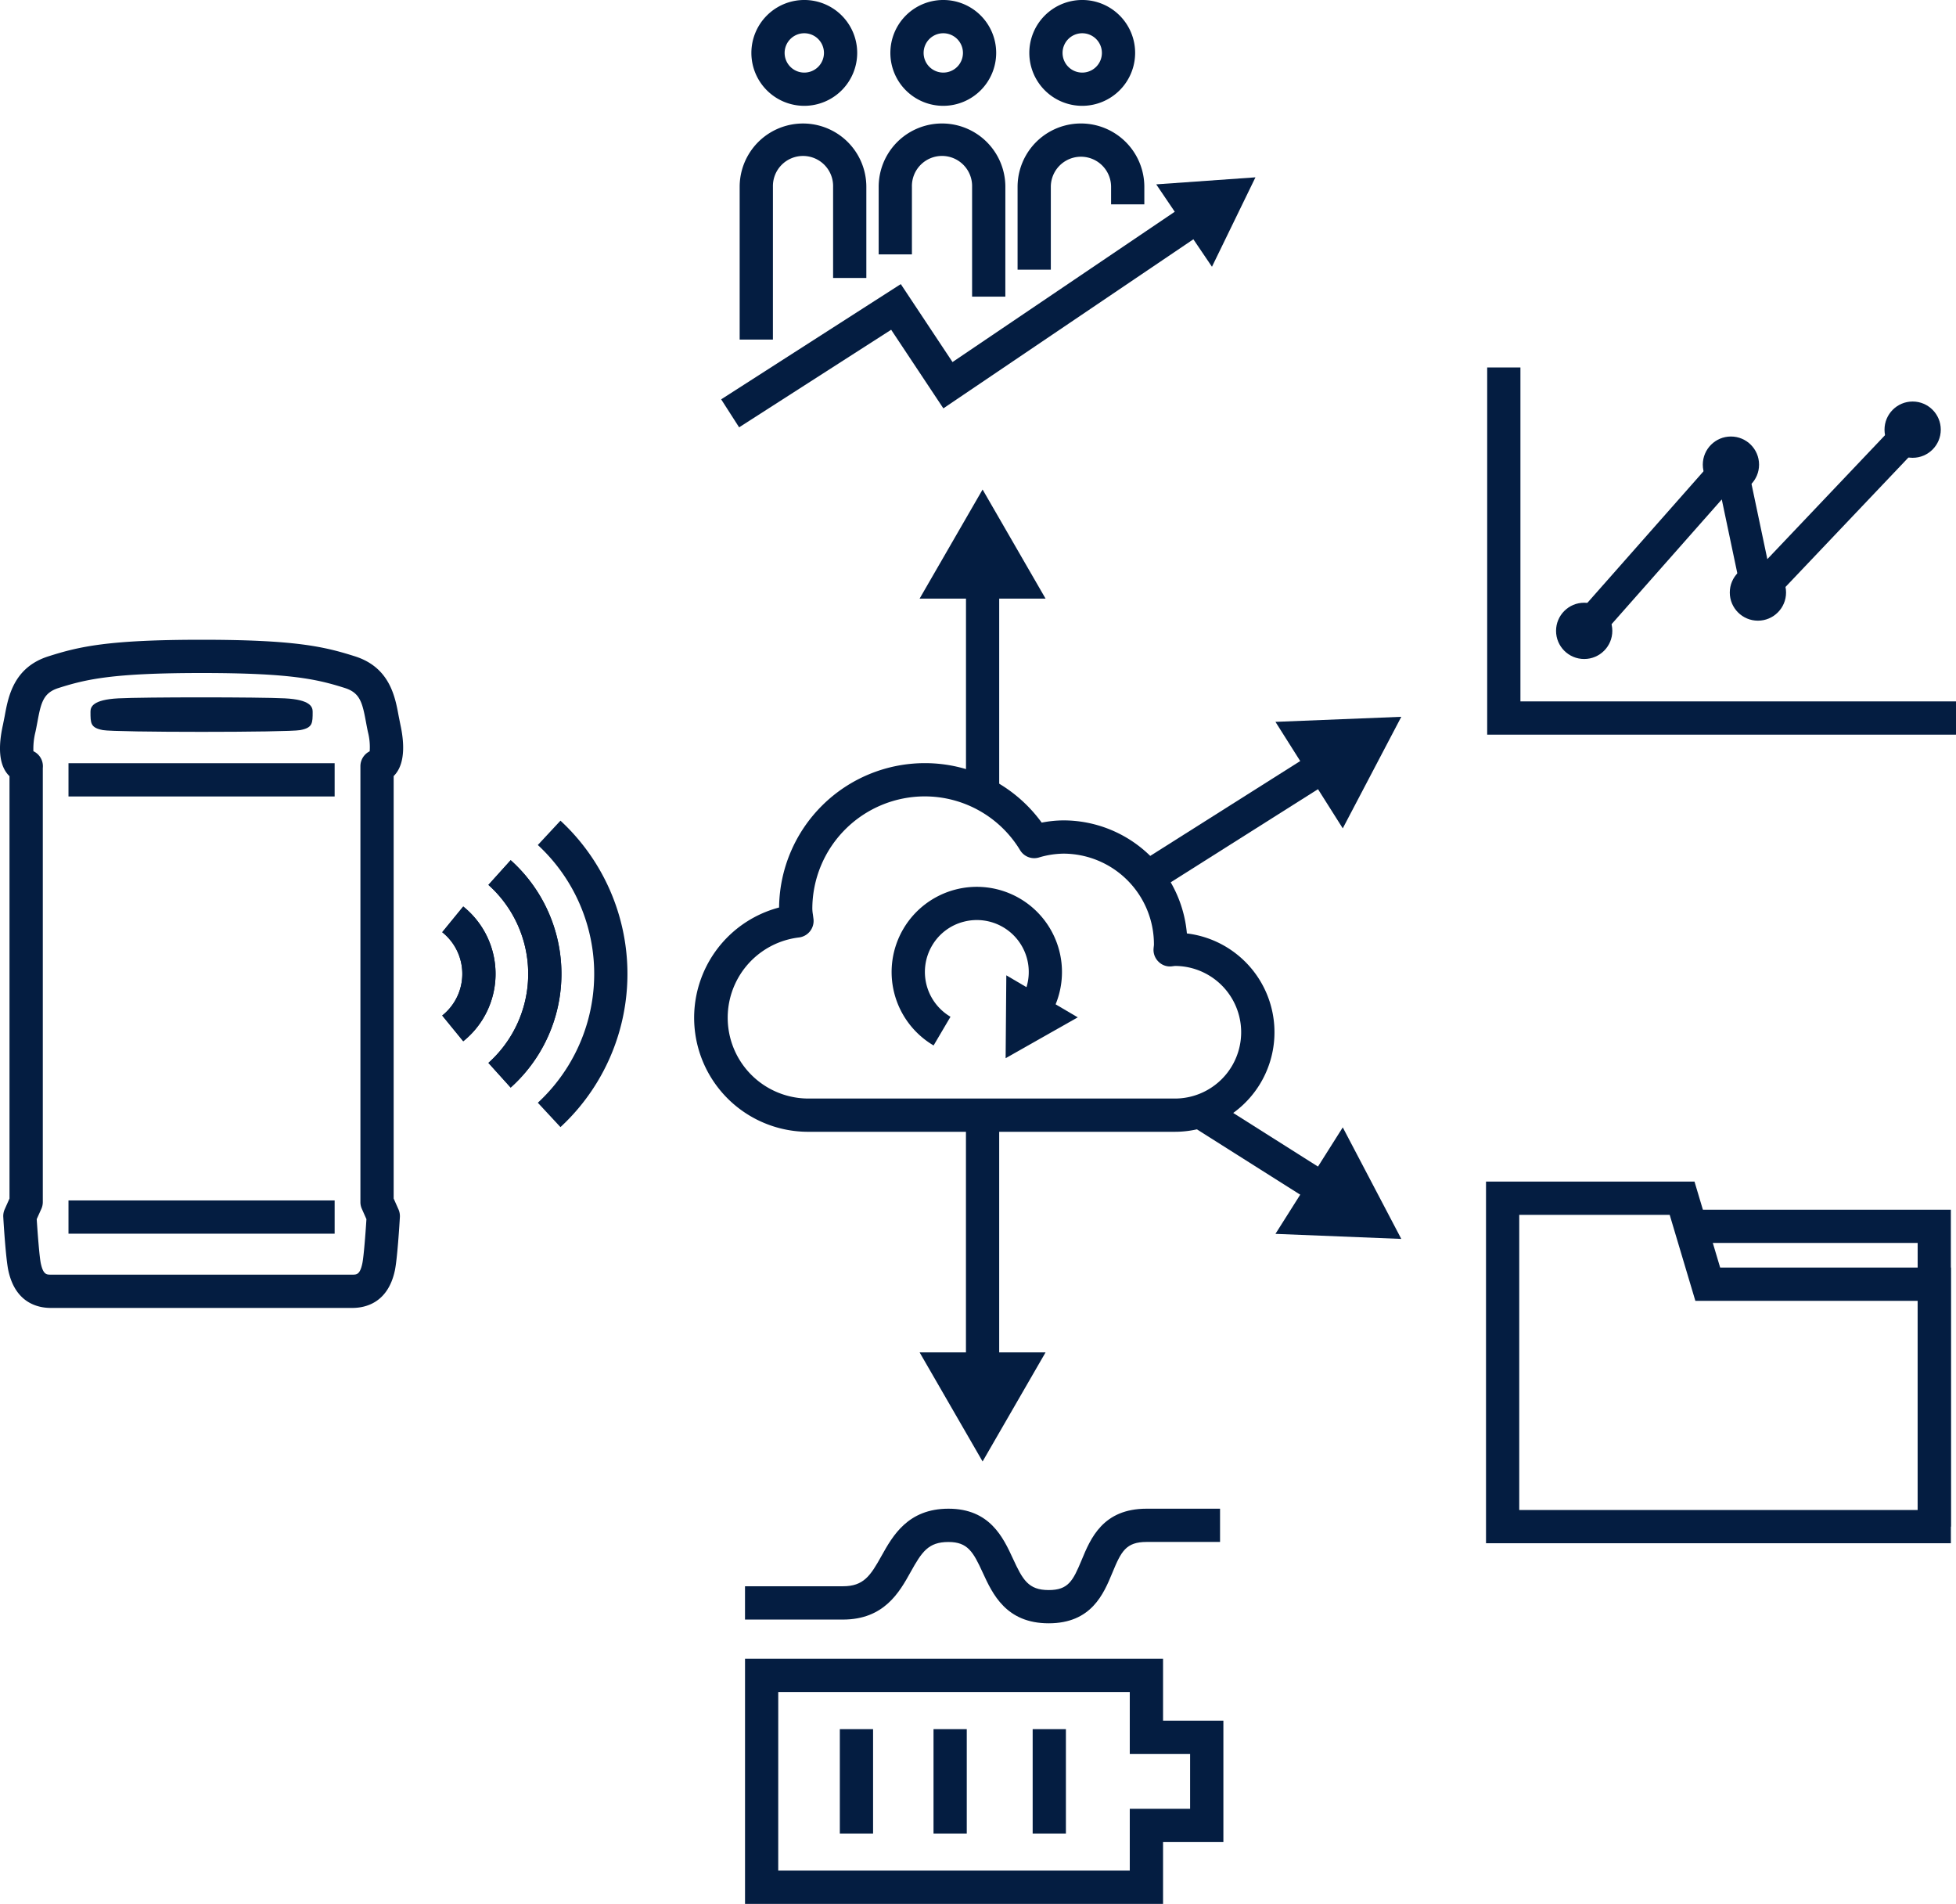 <svg xmlns="http://www.w3.org/2000/svg" width="185.293" height="180.316" viewBox="0 0 185.293 180.316">
  <g id="グループ_1114" data-name="グループ 1114" transform="translate(-1187.837 -463.737)">
    <g id="グループ_1139" data-name="グループ 1139" transform="translate(1187.837 463.737)">
      <g id="グループ_1114-2" data-name="グループ 1114" transform="translate(0 60.594)">
        <path id="パス_1013" data-name="パス 1013" d="M1221.215,546.26h-28.567c-1.215,0-3.357-.46-4.021-3.543-.236-1.1-.444-4.408-.479-5.06a1.55,1.55,0,0,1,.132-.734l.457-1.026v-40a2.126,2.126,0,0,1-.214-.233c-.75-.932-.885-2.491-.406-4.635l.167-.838c.337-1.836.847-4.61,4.163-5.652,2.881-.913,5.608-1.562,14.491-1.562s11.613.649,14.5,1.562c3.316,1.042,3.826,3.816,4.163,5.652l.167.838c.321,1.464.507,3.458-.447,4.645a2.553,2.553,0,0,1-.192.214V535.9l.457,1.026a1.594,1.594,0,0,1,.132.734c-.038.652-.243,3.961-.476,5.057C1224.581,545.8,1222.434,546.26,1221.215,546.26Zm-29.9-8.408c.094,1.445.258,3.593.39,4.2.23,1.055.545,1.055.945,1.055h28.567c.4,0,.718,0,.942-1.055.132-.611.3-2.759.39-4.2l-.434-.979a1.541,1.541,0,0,1-.136-.639V494.955a1.578,1.578,0,0,1,.879-1.414,5.728,5.728,0,0,0-.167-1.827c-.066-.308-.126-.627-.186-.948-.343-1.858-.57-2.771-2.015-3.225-2.617-.828-5.117-1.414-13.55-1.414s-10.93.586-13.54,1.414c-1.449.453-1.679,1.367-2.018,3.225-.063.321-.12.639-.189.948a6.536,6.536,0,0,0-.192,1.82,1.569,1.569,0,0,1,.9,1.42,1.65,1.65,0,0,1-.009.173v41.106a1.591,1.591,0,0,1-.136.639Z" transform="translate(-1187.837 -482.98)" fill="#041d41"/>
        <path id="パス_1014" data-name="パス 1014" d="M1210.432,487.813c1.175-.224,1.175-.646,1.175-1.741,0-.447-.2-1.143-2.642-1.266s-13.314-.126-15.76,0-2.645.819-2.645,1.266c0,1.1,0,1.518,1.175,1.741S1209.257,488.036,1210.432,487.813Z" transform="translate(-1181.988 -479.26)" fill="#041d41"/>
        <rect id="長方形_7035" data-name="長方形 7035" width="25.213" height="3.149" transform="translate(6.488 11.69)" fill="#041d41"/>
        <rect id="長方形_7036" data-name="長方形 7036" width="25.213" height="3.149" transform="translate(6.488 53.099)" fill="#041d41"/>
      </g>
      <g id="グループ_1115" data-name="グループ 1115" transform="translate(140.882 34.802)">
        <path id="パス_1015" data-name="パス 1015" d="M1276.988,509.566h-44.411V474.789h3.149v31.627h41.262Z" transform="translate(-1232.577 -474.789)" fill="#041d41"/>
        <path id="パス_1016" data-name="パス 1016" d="M1236.539,498.287a1.527,1.527,0,0,1-1.146-2.538l13.9-15.741a1.53,1.53,0,0,1,2.645.693l1.952,9.267,12.649-13.32a1.533,1.533,0,0,1,2.223,2.11l-14.658,15.43a1.556,1.556,0,0,1-1.527.416,1.529,1.529,0,0,1-1.08-1.156l-1.924-9.135-11.89,13.459A1.507,1.507,0,0,1,1236.539,498.287Z" transform="translate(-1227.351 -471.814)" fill="#041d41"/>
        <circle id="楕円形_59" data-name="楕円形 59" cx="2.665" cy="2.665" r="2.665" transform="translate(22.982 18.652)" fill="#041d41"/>
        <circle id="楕円形_60" data-name="楕円形 60" cx="2.665" cy="2.665" r="2.665" transform="translate(37.639 3.226)" fill="#041d41"/>
        <circle id="楕円形_61" data-name="楕円形 61" cx="2.665" cy="2.665" r="2.665" transform="translate(20.425 6.54)" fill="#041d41"/>
        <circle id="楕円形_62" data-name="楕円形 62" cx="2.665" cy="2.665" r="2.665" transform="translate(6.524 22.282)" fill="#041d41"/>
      </g>
      <g id="グループ_1121" data-name="グループ 1121" transform="translate(68.319)">
        <g id="グループ_1117" data-name="グループ 1117" transform="translate(0 16.794)">
          <path id="パス_1017" data-name="パス 1017" d="M1211.231,491.049l-1.7-2.651,17.015-10.914,4.9,7.383,22.193-15.006,1.765,2.608-24.825,16.784-4.945-7.445Z" transform="translate(-1209.533 -467.371)" fill="#041d41"/>
          <g id="グループ_1116" data-name="グループ 1116" transform="translate(41.213)">
            <path id="パス_1018" data-name="パス 1018" d="M1227.9,477.541l4.12-8.47-9.4.666Z" transform="translate(-1222.622 -469.07)" fill="#041d41"/>
          </g>
        </g>
        <g id="グループ_1118" data-name="グループ 1118" transform="translate(1.75)">
          <path id="パス_1019" data-name="パス 1019" d="M1213.238,487.918h-3.149V473.455a6,6,0,1,1,12,0v8.628h-3.149v-8.628a2.851,2.851,0,1,0-5.7,0Z" transform="translate(-1210.089 -455.758)" fill="#041d41"/>
          <path id="パス_1020" data-name="パス 1020" d="M1215.454,473.76a5.012,5.012,0,1,1,5.013-5.013A5.018,5.018,0,0,1,1215.454,473.76Zm0-6.874a1.863,1.863,0,1,0,1.864,1.861A1.865,1.865,0,0,0,1215.454,466.886Z" transform="translate(-1209.333 -463.737)" fill="#041d41"/>
        </g>
        <g id="グループ_1119" data-name="グループ 1119" transform="translate(14.916)">
          <path id="パス_1021" data-name="パス 1021" d="M1226.271,483.853h-3.149v-10.4a2.851,2.851,0,1,0-5.7,0v6.4h-3.149v-6.4a6,6,0,1,1,12,0Z" transform="translate(-1214.27 -455.758)" fill="#041d41"/>
          <path id="パス_1022" data-name="パス 1022" d="M1219.635,473.76a5.012,5.012,0,1,1,5.013-5.013A5.018,5.018,0,0,1,1219.635,473.76Zm0-6.874a1.863,1.863,0,1,0,1.865,1.861A1.865,1.865,0,0,0,1219.635,466.886Z" transform="translate(-1213.514 -463.737)" fill="#041d41"/>
        </g>
        <g id="グループ_1120" data-name="グループ 1120" transform="translate(28.075)">
          <path id="パス_1023" data-name="パス 1023" d="M1221.6,481.3h-3.149v-7.844a6,6,0,1,1,12.007,0v1.656h-3.149v-1.656a2.854,2.854,0,1,0-5.709,0Z" transform="translate(-1218.449 -455.758)" fill="#041d41"/>
          <path id="パス_1024" data-name="パス 1024" d="M1223.816,473.76a5.012,5.012,0,1,1,5.01-5.013A5.018,5.018,0,0,1,1223.816,473.76Zm0-6.874a1.863,1.863,0,1,0,1.861,1.861A1.863,1.863,0,0,0,1223.816,466.886Z" transform="translate(-1217.688 -463.737)" fill="#041d41"/>
        </g>
      </g>
      <g id="グループ_1128" data-name="グループ 1128" transform="translate(107.636 67.888)">
        <g id="グループ_1124" data-name="グループ 1124">
          <g id="グループ_1123" data-name="グループ 1123">
            <path id="パス_1025" data-name="パス 1025" d="M1222.019,497.085l17.01-10.754,1.685,2.663-16.637,10.518Z" transform="translate(-1222.019 -483.073)" fill="#041d41"/>
            <g id="グループ_1122" data-name="グループ 1122" transform="translate(13.188)">
              <path id="パス_1026" data-name="パス 1026" d="M1226.207,485.775l11.922-.479-5.545,10.565Z" transform="translate(-1226.207 -485.296)" fill="#041d41"/>
            </g>
          </g>
        </g>
        <g id="グループ_1127" data-name="グループ 1127" transform="translate(3.818 36.535)">
          <g id="グループ_1126" data-name="グループ 1126">
            <path id="パス_1027" data-name="パス 1027" d="M1236.424,506.557l-13.192-8.341,3.813-1.318,11.065,7Z" transform="translate(-1223.232 -496.899)" fill="#041d41"/>
            <g id="グループ_1125" data-name="グループ 1125" transform="translate(9.371 2.35)">
              <path id="パス_1028" data-name="パス 1028" d="M1232.584,497.645l5.545,10.564-11.922-.478Z" transform="translate(-1226.208 -497.645)" fill="#041d41"/>
            </g>
          </g>
        </g>
      </g>
      <g id="グループ_1133" data-name="グループ 1133" transform="translate(87.114 46.362)">
        <g id="グループ_1132" data-name="グループ 1132">
          <g id="グループ_1131" data-name="グループ 1131">
            <path id="パス_1029" data-name="パス 1029" d="M1220.046,502.248V481.187H1216.9v19.585Z" transform="translate(-1212.505 -472.601)" fill="#041d41"/>
            <rect id="長方形_7037" data-name="長方形 7037" width="3.149" height="24.053" transform="translate(4.391 59.414)" fill="#041d41"/>
            <g id="グループ_1129" data-name="グループ 1129" transform="translate(0 81.722)">
              <path id="パス_1030" data-name="パス 1030" d="M1227.435,504.413l-5.966,10.332-5.966-10.332Z" transform="translate(-1215.502 -504.413)" fill="#041d41"/>
            </g>
            <g id="グループ_1130" data-name="グループ 1130">
              <path id="パス_1031" data-name="パス 1031" d="M1227.435,488.792l-5.966-10.332-5.966,10.332Z" transform="translate(-1215.502 -478.46)" fill="#041d41"/>
            </g>
          </g>
        </g>
      </g>
      <g id="グループ_1134" data-name="グループ 1134" transform="translate(65.777 72.277)">
        <path id="パス_1032" data-name="パス 1032" d="M1254.247,521.605h-34.695a10.8,10.8,0,0,1-2.8-21.243,13.815,13.815,0,0,1,13.8-13.672,13.669,13.669,0,0,1,11.078,5.633,10.908,10.908,0,0,1,2.069-.211,11.747,11.747,0,0,1,11.685,10.706,9.427,9.427,0,0,1-1.134,18.786Zm-23.7-31.766a10.659,10.659,0,0,0-10.646,10.643,3.808,3.808,0,0,0,.054.542l.06.463a1.579,1.579,0,0,1-1.383,1.713,7.655,7.655,0,0,0,.919,15.256h34.695a6.279,6.279,0,1,0,0-12.558l-.356.044a1.53,1.53,0,0,1-1.2-.453,1.559,1.559,0,0,1-.466-1.2c0-.044.031-.321.038-.365a8.592,8.592,0,0,0-8.568-8.663,8.407,8.407,0,0,0-2.331.365,1.56,1.56,0,0,1-1.776-.687A10.561,10.561,0,0,0,1230.548,489.839Z" transform="translate(-1208.726 -486.69)" fill="#041d41"/>
      </g>
      <g id="グループ_1135" data-name="グループ 1135" transform="translate(140.771 111.909)">
        <path id="パス_1033" data-name="パス 1033" d="M1276.579,533.527h-44.037V499.276h19.75l2.431,8.143h21.856Zm-40.889-3.149h37.74v-19.81h-21.057l-2.431-8.143h-14.252Z" transform="translate(-1232.542 -499.276)" fill="#041d41"/>
        <path id="パス_1034" data-name="パス 1034" d="M1263.125,530.137h-3.149V503.27H1238.8v-3.149h24.321Z" transform="translate(-1219.086 -497.46)" fill="#041d41"/>
      </g>
      <g id="グループ_1137" data-name="グループ 1137" transform="translate(70.573 142.888)">
        <g id="グループ_1136" data-name="グループ 1136" transform="translate(0 14.217)">
          <path id="パス_1035" data-name="パス 1035" d="M1249.853,536.84h-39.6V513.629h39.6v5.857h5.715v11.5h-5.715Zm-36.455-3.149H1246.7v-5.857h5.715v-5.2H1246.7v-5.857H1213.4Z" transform="translate(-1210.249 -513.629)" fill="#041d41"/>
          <rect id="長方形_7038" data-name="長方形 7038" width="3.149" height="9.89" transform="translate(27.252 6.66)" fill="#041d41"/>
          <rect id="長方形_7039" data-name="長方形 7039" width="3.149" height="9.89" transform="translate(17.86 6.66)" fill="#041d41"/>
          <rect id="長方形_7040" data-name="長方形 7040" width="3.149" height="9.89" transform="translate(8.985 6.66)" fill="#041d41"/>
        </g>
        <path id="パス_1036" data-name="パス 1036" d="M1239.018,519.968c-4.034,0-5.315-2.774-6.247-4.8-.9-1.962-1.42-2.9-3.246-2.9-1.912,0-2.516.926-3.587,2.847-1.055,1.9-2.506,4.5-6.414,4.5h-9.273V516.46h9.273c1.965,0,2.607-.986,3.662-2.884,1.052-1.88,2.488-4.462,6.339-4.462,3.926,0,5.186,2.736,6.109,4.733s1.451,2.973,3.385,2.973c1.861,0,2.3-.872,3.124-2.85.847-2.05,2.015-4.856,6.153-4.856h6.956v3.149h-6.956c-1.956,0-2.409.891-3.243,2.913S1243.061,519.968,1239.018,519.968Z" transform="translate(-1210.249 -509.114)" fill="#041d41"/>
      </g>
      <g id="グループ_1138" data-name="グループ 1138" transform="translate(41.893 77.725)">
        <path id="パス_1037" data-name="パス 1037" d="M1204.64,511.144l-2.109-2.337a11.311,11.311,0,0,0,0-16.859l2.109-2.34a14.46,14.46,0,0,1,0,21.535Z" transform="translate(-1198.156 -485.865)" fill="#041d41"/>
        <path id="パス_1038" data-name="パス 1038" d="M1206.161,517.443l-2.144-2.308a16.617,16.617,0,0,0,0-24.41l2.144-2.305a19.767,19.767,0,0,1,0,29.023Z" transform="translate(-1194.961 -488.42)" fill="#041d41"/>
        <path id="パス_1039" data-name="パス 1039" d="M1204.64,511.144l-2.109-2.337a11.311,11.311,0,0,0,0-16.859l2.109-2.34a14.46,14.46,0,0,1,0,21.535Z" transform="translate(-1198.156 -485.865)" fill="#041d41"/>
        <path id="パス_1040" data-name="パス 1040" d="M1203.131,503.764l-1.99-2.437a5.043,5.043,0,0,0,0-7.891l1.99-2.434a8.182,8.182,0,0,1,0,12.762Z" transform="translate(-1201.141 -482.872)" fill="#041d41"/>
        <path id="パス_1041" data-name="パス 1041" d="M1203.131,503.764l-1.99-2.437a5.043,5.043,0,0,0,0-7.891l1.99-2.434a8.182,8.182,0,0,1,0,12.762Z" transform="translate(-1201.141 -482.872)" fill="#041d41"/>
      </g>
    </g>
    <g id="グループ_1141" data-name="グループ 1141" transform="translate(1272.303 547.725)">
      <path id="パス_1042" data-name="パス 1042" d="M1218.635,505.436a8.069,8.069,0,1,1,11.047-2.862l-2.714-1.6a4.918,4.918,0,0,0-5.473-7.258,4.87,4.87,0,0,0-3.007,2.267,4.925,4.925,0,0,0,1.748,6.735Z" transform="translate(-1214.661 -490.409)" fill="#041d41"/>
      <g id="グループ_1140" data-name="グループ 1140" transform="translate(10.798 8.384)">
        <path id="パス_1043" data-name="パス 1043" d="M1218.155,493.072l-.065,7.849,6.831-3.868Z" transform="translate(-1218.09 -493.072)" fill="#041d41"/>
      </g>
    </g>
  </g>
</svg>
